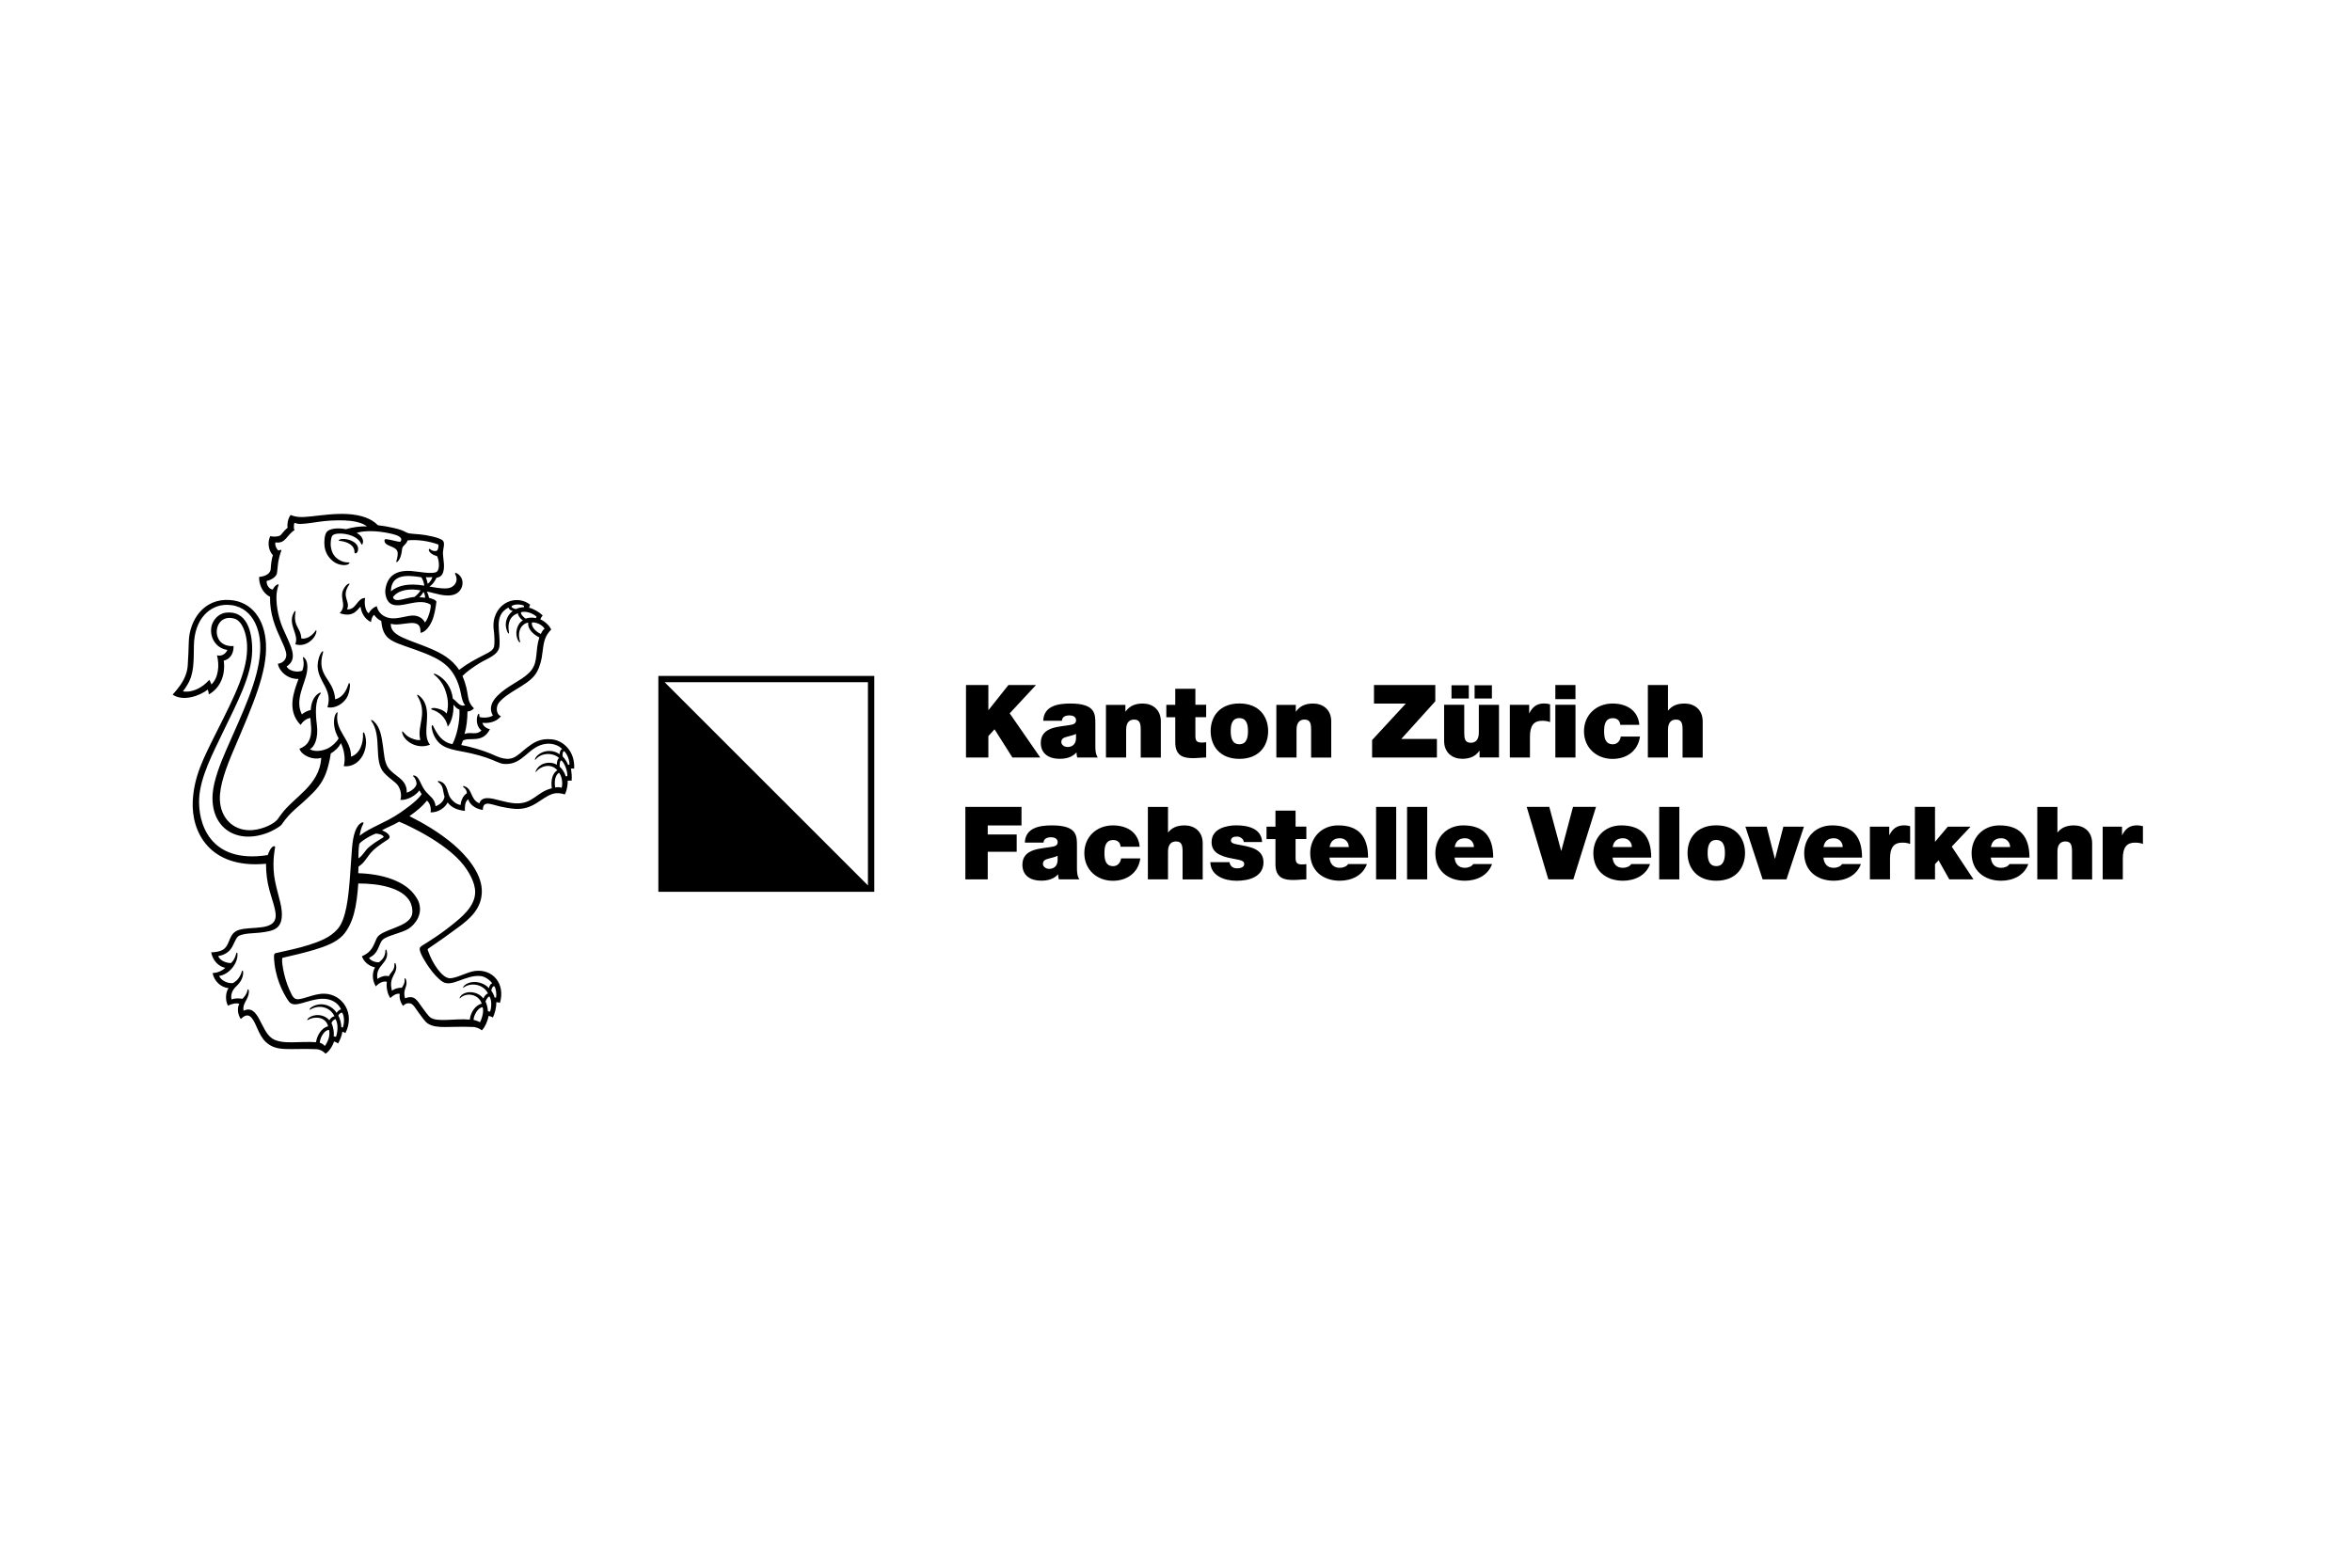 <?xml version="1.0" encoding="UTF-8"?>
<svg xmlns="http://www.w3.org/2000/svg" id="Logo" viewBox="0 0 450 300">
  <polygon points="184.82 144.96 189.1 144.96 189.1 140.86 190.28 139.56 193.7 144.96 199.03 144.96 193.18 136.51 198.21 131.09 192.94 131.09 189.14 135.87 189.1 135.87 189.1 131.09 184.82 131.09 184.82 144.96 184.82 144.96"></polygon>
  <path d="M205.87,141.37c-.06,1.07-.74,1.58-1.61,1.58-.7,0-1.2-.47-1.2-.93,0-.68.44-.87,1.3-1.09.52-.14,1.05-.25,1.51-.48v.93ZM209.57,138.57c0-1.94.04-3.94-4.78-3.94-2.37,0-5.09.44-5.19,3.3h3.58c0-.43.27-1.03,1.44-1.03.62,0,1.26.25,1.26.93,0,.64-.52.8-1.05.89-1.94.39-5.7.23-5.7,3.44,0,2.12,1.62,3.05,3.56,3.05,1.24,0,2.41-.27,3.25-1.2h.03c-.02.29.04.66.14.95h3.93c-.45-.64-.47-1.5-.47-2.25v-4.14Z"></path>
  <path d="M211.61,144.96h3.85v-5.32c0-1.61.85-1.94,1.53-1.94,1.13,0,1.26.82,1.26,1.98v5.29h3.85v-6.92c0-2.31-1.65-3.42-3.46-3.42-1.55,0-2.57.52-3.29,1.54h-.03v-1.28h-3.72v10.09h0Z"></path>
  <path d="M228.71,131.81h-3.85v3.07h-1.71v2.37h1.71v4.82c0,2.76,1.81,3.01,3.44,3.01.84,0,1.69-.12,2.47-.12v-2.92c-.29.04-.59.06-.88.06-.99,0-1.18-.41-1.18-1.34v-3.52h2.06v-2.37h-2.06v-3.07h0Z"></path>
  <path d="M242.63,139.91c0-2.78-1.71-5.29-5.5-5.29s-5.5,2.51-5.5,5.29,1.71,5.31,5.5,5.31,5.5-2.51,5.5-5.31ZM238.77,139.91c0,1.07-.17,2.51-1.65,2.51s-1.65-1.44-1.65-2.51.17-2.49,1.65-2.49,1.65,1.42,1.65,2.49Z"></path>
  <path d="M244.21,144.96h3.85v-5.32c0-1.61.85-1.94,1.53-1.94,1.13,0,1.26.82,1.26,1.98v5.29h3.85v-6.92c0-2.31-1.65-3.42-3.46-3.42-1.55,0-2.57.52-3.29,1.54h-.03v-1.28h-3.72v10.09h0Z"></path>
  <polygon points="262.52 144.96 274.92 144.96 274.92 141.41 268.1 141.41 274.61 134.2 274.61 131.09 262.88 131.09 262.88 134.64 268.97 134.64 262.52 141.62 262.52 144.96 262.52 144.96"></polygon>
  <path d="M282.13,133.67h3.31v-2.53h-3.31v2.53h0ZM277.71,133.67h3.31v-2.53h-3.31v2.53h0ZM286.79,134.88h-3.85v5.32c0,1.61-.85,1.94-1.53,1.94-1.15,0-1.26-.82-1.26-1.98v-5.29h-3.85v6.92c0,2.31,1.65,3.42,3.46,3.42,1.55,0,2.57-.52,3.29-1.54h.03v1.28h3.72v-10.09h0Z"></path>
  <path d="M288.87,144.96h3.85v-3.98c0-2.18.79-3.05,2.33-3.05.78,0,1.13.12,1.52.25v-3.4c-.39-.1-.76-.16-1.13-.16-1.4,0-2.22.64-2.84,1.87h-.03v-1.61h-3.7v10.09h0Z"></path>
  <path d="M297.58,144.96h3.85v-10.09h-3.85v10.09h0ZM301.43,131.09h-3.85v2.7h3.85v-2.7h0Z"></path>
  <path d="M313.65,138.71c-.25-2.8-2.47-4.08-5.13-4.08-3.03,0-5.46,2.12-5.46,5.31s2.43,5.29,5.46,5.29c2.72,0,4.88-1.54,5.25-4.28h-3.68c-.08.79-.66,1.48-1.49,1.48-1.48,0-1.69-1.24-1.69-2.49s.21-2.51,1.69-2.51c.41,0,.72.12.97.33.25.21.39.52.43.95h3.66Z"></path>
  <path d="M315.28,144.96h3.85v-5.32c0-1.61.85-1.94,1.53-1.94,1.13,0,1.26.82,1.26,1.98v5.29h3.85v-6.92c0-2.31-1.65-3.42-3.46-3.42-1.63,0-2.51.56-3.15,1.34h-.03v-4.88h-3.85v13.88h0Z"></path>
  <polygon points="184.71 168.28 188.98 168.28 188.98 163 194.52 163 194.52 159.69 188.98 159.69 188.98 157.96 195.44 157.96 195.44 154.41 184.7 154.41 184.7 168.28 184.71 168.28"></polygon>
  <path d="M202.35,164.69c-.06,1.07-.74,1.58-1.61,1.58-.7,0-1.2-.47-1.2-.93,0-.68.44-.87,1.3-1.09.52-.14,1.05-.25,1.51-.48v.93ZM206.05,161.89c0-1.94.04-3.94-4.78-3.94-2.37,0-5.09.44-5.19,3.3h3.58c0-.43.27-1.03,1.44-1.03.62,0,1.26.25,1.26.93,0,.64-.52.8-1.05.89-1.94.39-5.7.23-5.7,3.44,0,2.12,1.62,3.05,3.56,3.05,1.24,0,2.41-.27,3.25-1.2h.03c-.02.29.04.66.14.95h3.93c-.45-.64-.47-1.5-.47-2.25v-4.14Z"></path>
  <path d="M218.05,162.03c-.25-2.8-2.47-4.08-5.13-4.08-3.03,0-5.46,2.12-5.46,5.31s2.43,5.29,5.46,5.29c2.72,0,4.88-1.54,5.25-4.28h-3.68c-.08.79-.66,1.48-1.49,1.48-1.48,0-1.69-1.24-1.69-2.49s.21-2.51,1.69-2.51c.41,0,.72.12.97.33.25.21.39.52.43.95h3.66Z"></path>
  <path d="M219.62,168.28h3.85v-5.32c0-1.61.85-1.94,1.53-1.94,1.13,0,1.26.82,1.26,1.98v5.29h3.85v-6.92c0-2.31-1.65-3.42-3.46-3.42-1.63,0-2.51.56-3.15,1.34h-.03v-4.88h-3.85v13.88h0Z"></path>
  <path d="M241.47,161.13c-.1-2.58-2.72-3.19-4.9-3.19-2.02,0-4.76.66-4.76,3.21,0,1.73,1.19,2.68,4.12,3.17,1.79.31,2.12.49,2.12,1.07s-.79.78-1.3.78c-.47,0-.81-.1-1.03-.29-.29-.25-.45-.56-.47-.89h-3.68c.06,2.6,2.67,3.56,5.04,3.56s5.13-.76,5.13-3.56c0-1.65-1.11-2.41-2.41-2.82-1.28-.41-2.76-.52-3.38-.78-.21-.1-.44-.23-.44-.52,0-.64.62-.78,1.16-.78.33,0,.62.1.85.29.25.17.43.43.45.76h3.5Z"></path>
  <path d="M247.88,155.13h-3.85v3.07h-1.71v2.37h1.71v4.82c0,2.76,1.81,3.01,3.44,3.01.84,0,1.69-.12,2.47-.12v-2.92c-.29.04-.59.06-.88.06-.99,0-1.18-.41-1.18-1.34v-3.52h2.06v-2.37h-2.06v-3.07h0Z"></path>
  <path d="M254.39,162.1c.17-1.09.81-1.69,1.98-1.69.99,0,1.69.76,1.69,1.69h-3.67ZM261.75,164.11c0-3.94-1.73-6.16-5.74-6.16-3.21,0-5.33,2.39-5.33,5.32,0,3.36,2.43,5.27,5.66,5.27,2.27,0,4.41-1.01,5.19-3.19h-3.6c-.31.49-.99.72-1.61.72-1.22,0-1.86-.8-1.96-1.96h7.38Z"></path>
  <polygon points="263.28 168.28 267.13 168.28 267.13 154.41 263.28 154.41 263.28 168.28 263.28 168.28"></polygon>
  <polygon points="269.21 168.28 273.06 168.28 273.06 154.41 269.21 154.41 269.21 168.28 269.21 168.28"></polygon>
  <path d="M278.33,162.1c.17-1.09.81-1.69,1.98-1.69.99,0,1.69.76,1.69,1.69h-3.67ZM285.69,164.11c0-3.94-1.73-6.16-5.74-6.16-3.21,0-5.33,2.39-5.33,5.32,0,3.36,2.43,5.27,5.66,5.27,2.27,0,4.41-1.01,5.19-3.19h-3.6c-.31.49-.99.72-1.61.72-1.22,0-1.86-.8-1.96-1.96h7.38Z"></path>
  <polygon points="305.35 154.41 300.96 154.41 298.72 162.82 298.69 162.82 296.42 154.41 292.1 154.41 296.24 168.28 301.02 168.28 305.36 154.41 305.35 154.41"></polygon>
  <path d="M308.55,162.1c.17-1.09.81-1.69,1.98-1.69.99,0,1.69.76,1.69,1.69h-3.67ZM315.92,164.11c0-3.94-1.73-6.16-5.74-6.16-3.21,0-5.33,2.39-5.33,5.32,0,3.36,2.43,5.27,5.66,5.27,2.27,0,4.41-1.01,5.19-3.19h-3.6c-.31.49-.99.72-1.61.72-1.22,0-1.86-.8-1.96-1.96h7.38Z"></path>
  <polygon points="317.45 168.28 321.3 168.28 321.3 154.41 317.45 154.41 317.45 168.28 317.45 168.28"></polygon>
  <path d="M333.87,163.23c0-2.78-1.71-5.29-5.5-5.29s-5.5,2.51-5.5,5.29,1.71,5.31,5.5,5.31,5.5-2.51,5.5-5.31ZM330.02,163.23c0,1.07-.17,2.51-1.65,2.51s-1.65-1.44-1.65-2.51.17-2.49,1.65-2.49,1.65,1.42,1.65,2.49Z"></path>
  <polygon points="345.14 158.2 341.21 158.2 339.61 164.34 339.58 164.34 338.01 158.2 333.94 158.2 337.24 168.28 341.8 168.28 345.14 158.2 345.14 158.2"></polygon>
  <path d="M348.89,162.1c.17-1.09.81-1.69,1.98-1.69.99,0,1.69.76,1.69,1.69h-3.67ZM356.26,164.11c0-3.94-1.73-6.16-5.74-6.16-3.21,0-5.33,2.39-5.33,5.32,0,3.36,2.43,5.27,5.66,5.27,2.27,0,4.41-1.01,5.19-3.19h-3.6c-.31.49-.99.72-1.61.72-1.22,0-1.86-.8-1.96-1.96h7.38Z"></path>
  <path d="M357.76,168.28h3.85v-3.98c0-2.18.79-3.05,2.33-3.05.78,0,1.13.12,1.52.25v-3.4c-.39-.1-.76-.16-1.13-.16-1.4,0-2.22.64-2.84,1.87h-.03v-1.61h-3.7v10.09h0Z"></path>
  <polygon points="366.37 168.28 370.22 168.28 370.22 165.37 370.9 164.63 372.95 168.28 377.58 168.28 373.42 162.01 377.02 158.2 372.66 158.2 370.21 161.11 370.22 161.11 370.22 154.41 366.37 154.41 366.37 168.28 366.37 168.28"></polygon>
  <path d="M380.92,162.1c.17-1.09.81-1.69,1.98-1.69.99,0,1.69.76,1.69,1.69h-3.67ZM388.29,164.11c0-3.94-1.73-6.16-5.74-6.16-3.21,0-5.33,2.39-5.33,5.32,0,3.36,2.43,5.27,5.66,5.27,2.27,0,4.41-1.01,5.19-3.19h-3.6c-.31.49-.99.72-1.61.72-1.22,0-1.86-.8-1.96-1.96h7.38Z"></path>
  <path d="M389.79,168.28h3.85v-5.32c0-1.61.85-1.94,1.53-1.94,1.13,0,1.26.82,1.26,1.98v5.29h3.85v-6.92c0-2.31-1.65-3.42-3.46-3.42-1.63,0-2.51.56-3.15,1.34h-.03v-4.88h-3.85v13.88h0Z"></path>
  <path d="M402.3,168.28h3.85v-3.98c0-2.18.79-3.05,2.33-3.05.78,0,1.13.12,1.52.25v-3.4c-.39-.1-.76-.16-1.13-.16-1.4,0-2.22.64-2.84,1.87h-.03v-1.61h-3.7v10.09h0Z"></path>
  <g>
    <path d="M83.51,110.58c-.29.61-.81,1.39-1.37,1.65.88.16,2.37.47,3.47.35,1.38-.15,2.2-1.43,1.47-2.72-.05-.09-.03-.35.31-.16,1.7.92,1.35,3.41-.43,4.05-1.7.61-3.81-.3-5.3-.55.22.4.38.91.41,1.2.42.11,1.46.41,1.42.8-.15,1.18-.37,2.59-.86,3.68-.44.97-1.22,2.1-2.18,2.22.2-3.37-3.55-1.04-5.67-1.74-.19,2.39,3.56,3.03,7.57,4.75,2.09.89,4.13,2,5.49,4.08,1.59-1.21,2.93-1.93,5.03-3,.79-.4,1.51-.77,1.67-1.51.12-.59.06-2.16-.07-3.09-.63-4.67,3.91-7.24,6.96-4.87-.08.14-.17.35-.19.58.94.24,1.95.85,2.59,1.47-.2.23-.35.47-.45.75.76.33,1.76,1.15,2.07,1.97-.38.33-.83,1.01-.99,1.36-.57,1.2-.58,2.72-.83,4.09-.22,1.19-.68,2.52-1.44,3.42-1.66,1.96-5.07,3.05-6.75,5.12-.57.71-.58,2.22.41,2.58-.95,1.2-2.54,1.38-3.56,1.26.18.75,1.02,1.17,1.45,1.21-1.43,2.85-3.95,1.43-5.17,2.2-.12.37-.21.6-.32.85,2.07.36,4.27,1.09,5.53,1.6,1.1.45,2.77,1.43,4.33.86.95-.35,1.85-1.33,2.72-1.98,1.14-.86,2.41-1.85,4.82-1.57,2.14.25,4.39,2.29,4.2,5.6-.24-.03-.44-.03-.62,0,.1.51.23,1.63.13,2.31-.32-.05-.57-.03-.75,0,.05.62-.13,1.87-.54,2.62-.61-.2-1.53-.36-2.34-.1-2.25.73-3.75,3.16-7.32,2.86-.84-.07-1.92-.26-2.76-.45-.8-.18-1.95-.61-2.5-.53-.65.09-.69.51-.8,1.2-1.58-.27-2.52-1.15-2.76-2.05-.7.5-.64,1.41-.65,2.22-1.36-.12-2.6-.63-3.29-1.61-.49.99-1.77,1.94-3.26,1.9.09-.62,0-1.62-.69-2.26-.9,1.11-1.91,1.95-3.36,2.98,2.71,1.36,5.76,3.14,8.42,5.41,2.42,2.07,5.27,5.34,5.42,8.67.16,3.59-2.42,5.66-4.49,7.19-2.05,1.52-3.76,2.74-5.71,4.05-.18.11-.17.21-.12.36.47,1.36,1.17,2.7,1.95,3.7.44.57,1.33,1.61,2.21,1.64,1.36.04,3.29-1.2,4.85-1.39,3.4-.43,5.86,2.42,4.78,6.12-.21-.11-.51-.16-.7-.13.04,1.11-.34,2.28-.65,2.92-.28-.18-.59-.28-.81-.31-.17.92-.67,2.15-1.3,2.76-.44-.39-1.15-.6-1.56-.64-4.83-.2-7.06.44-8.79-.67-.55-.36-1.16-1.31-1.66-1.96-.51-.68-1.08-1.73-1.62-1.86-.68-.17-1.1.1-1.44.45-.48-.61-.78-1.53-.64-2.3-.63-.16-1.37.38-1.8.8-.52-.71-.83-2.03-.66-3.12-.84-.19-1.66.37-2.11.9-.82-1.34-.65-2.81-.15-3.65-1.14-.23-2.12-1.01-2.52-2.12,1.93-.82,2.2-2.06,2.83-3.44.84-1.82,6.2-2.02,6.77-4.58.18-.82-.09-1.88-.38-2.42-1.44-2.68-6-3.52-9.91-3.49-.15,2.22-.39,4.11-.83,5.75-.41,1.54-1.1,3.02-2.06,4.1-1.28,1.43-3.53,2.24-5.57,2.85-2.05.61-3.85,1.01-6.01,1.52-.36.04.18,3.7,1.28,6.08.6,1.29.83,1.99,1.9,1.83,1.34-.2,3.17-1.11,4.86-1.04,3.45.12,5.86,3.79,3.97,7.53-.22-.13-.39-.21-.58-.25-.13.84-.49,1.68-.83,2.24-.28-.2-.5-.3-.77-.38-.34,1.06-1.02,1.95-1.62,2.34-.43-.44-1.01-.83-1.85-.87-5.21-.2-7.46.57-9.57-1.36-.69-.63-1.24-1.66-1.69-2.72-.88-2.06-1.59-3.18-3.11-1.68-.63-.94-.7-2.14-.29-2.92-.68-.22-1.61.08-2.16.36-.55-.97-.48-2.56.11-3.35-1.43-.14-2.79-1.33-3.05-2.91.82.02,1.85-.41,2.42-.98-1.33-.27-2.39-1.43-2.7-2.97.88,0,1.88-.19,2.44-.63,1.27-.99.87-2.99,2.83-3.64,2.35-.79,6.95.27,7.08-2.66.06-1.23-.84-3.58-1.22-5.04-.41-1.56-.64-3.18-.63-4.98-10.85,1.03-14.32-6.15-14.02-11.99.25-4.76,1.97-8.07,4.73-13.57,3.4-6.77,5.87-11.65,5.66-16.3-.09-2.12-.88-4.62-2.46-5.06-3.02-.84-4.17,2.58-2.71,4.34.5.59,1.45,1.03,2.59.91.04,1.58-.76,2.54-1.88,2.81.39,2.88-.79,5.32-2.85,6.45-.02-.33-.11-.6-.2-.92-1.48,1.16-4.66,2.37-6.73.97.61-.7.92-1.06,1.31-1.6.81-1.11,1.48-2.45,1.58-3.98.1-1.6.17-3.18.2-4.49.1-4.14,2.84-8.41,7.89-8.04,4.25.32,6.66,3.79,6.88,8.44.25,5.36-2.45,11.51-6.12,20.11-1.46,3.41-2.81,6.96-2.7,9.7.14,3.36,2.38,5.72,5.56,5.8,1.94.05,4.33-.89,5.33-1.91.14-.14.27-.34.82-1.1,2.42-3.36,7.39-5.54,7.68-10.84-1.66.51-3.8-.51-4.16-1.74,1.48-.55,2.54-1.75,2.17-4.84-.02-.29-.06-.7-.08-1.06-.82.14-1.49.72-1.88,1.35-2.69-2.78-1.3-6.34-.39-8.81-2.07.1-3.73-1.49-3.95-2.9,1-.13,1.63-.86,1.61-1.74-.02-.73-.53-1.83-.93-2.7-1.14-2.49-2.25-4.99-2.18-8.38-1.48-.7-2.14-2.44-2.09-3.8,1.27-.09,2.18-.7,2.22-1.51.03-.65.14-1.86.41-2.66-.49-.47-1.26-1.93-.5-3.63.54.13,1.39.15,1.91-.14.23-.12.67-.91,1.41-1.46-.11-.53,0-1.71.58-2.46.36.17.95.33,1.53.38,2.51.25,8.48-1.52,12.9.14.92.35,1.7.87,2.27,1.45.88.09,1.98.28,3.06.53,2.16.49,2.12.87,2.93,1.03.33.06,1.23.13,2.14.2.97.08,3.74.59,4.29,1.18.5.54-.01,1.51.02,2.58.03.98.52,2.72-.15,3.89-.21.38-.64.57-1.06.64M66.15,99.59c-4.44-.14-5.98.56-8.71.68-.52-.01-.94-.16-1.1-.23-.13.3-.18,1.06,0,1.42-1.5.9-1.67,2.65-3.65,2.33-.13.54.21,1.28.58,1.56.2-.08.62-.23.56-.02-.8,2.26-.64,3.23-.84,4.36-.12.68-1.09,1.31-1.97,1.48-.06.6.32,1.5,1.16,1.66.5-1.02,1.25-1.18,1.12-.87-.21.52-.39,1.45-.41,2.11-.05,2.23.52,4.49,1.23,6.15,1.39,3.23,3.11,5.8.72,7.31.31.75,1.86,1.27,3,.81.47-1.24.17-2.18.11-2.49-.02-.11.08-.13.2-.04.7.59.74,1.74.6,2.65-.35,2.43-2.43,5.43-.99,8.25.43-.39,1.09-.71,1.69-.84.1-1.47.56-2.51,1.42-3.13.5-.36.59-.13.45.02-1.05,1.29-.98,3.7-.7,5.88.35,2.71-.5,4.31-1.32,4.73,1,.63,2.67.25,3.52-.2.63-.33,1.6-1.14,1.97-1.88-.95-1.62-1.01-3.15-.77-4.12.2-.8.65-1.08.56-.69-.61,3.42,2.65,4.99,2.58,8.32,1.69-.55,2.42-2.59,2.28-4.5.03-.26.23-.13.33.13.96,2.73-.78,6.52-4,6.19.45-1.61-.08-3.5-.55-4.42-.41.85-1.2,1.57-1.94,1.99-.1.85-.29,1.59-.44,2.21-.53,2.23-1.47,3.79-2.86,5.21-3.04,3.11-4.16,3.36-6.15,6.25-.43.45-1.75,1.16-2.5,1.46-6.01,2.37-11.05-.85-10.65-7.3.16-2.59,1.51-6,2.59-8.47,3.15-7.21,6.12-13.24,6.5-18.73.31-4.52-1.63-9.03-6.33-9.08-3.19-.03-6.27,2.59-6.34,7.84-.04,3.1.03,5.44-1.3,7.55-.28.45-.42.68-.8,1.17,1.83.3,3.76-.73,5.05-2.21.12.22.32.57.4.9,1.35-1.3,1.57-3.69,1.07-5.59.88.25,1.68-.28,1.99-1.03-2.04-.27-3.4-2.2-3.08-4.33.19-1.26,1.3-2.63,2.8-2.8,3.92-.46,5.07,3.51,5.02,7.28-.07,4.78-2.95,10.06-5.51,15.42-2.06,4.31-4.39,8.69-4.63,12.78-.26,4.55,1.82,12.67,13.12,10.91.45-1.32,1.01-1.83,1.35-1.68.11.06.03.26-.03.69-.2,1.4-.27,2.27-.2,3.77.13,2.94,1.41,5.88,1.56,8.01.24,3.36-1.5,3.75-4.25,4.06-1.15.13-2.88.09-3.93.59-.61.29-1.01,1.81-1.61,2.58-.59.75-1.39,1.13-2.37,1.32.3.76,1.32,1.3,2.43,1.33.4-.3.84-1.01,1.03-1.87.04-.18.25-.3.23.36-.06,1.77-1.69,3.7-3.51,3.97.33.84,1.62,1.49,2.63,1.37.79-.42,1.42-1.18,1.71-2.24.07-.3.27-.17.26.23-.02,1.05-.57,1.92-1.28,2.58-.72.66-1.18,1.54-.95,2.57.47-.24,1.39-.28,2.07-.13.35-.33.84-.87.98-1.66.05-.26.31-.2.27.41-.11,1.47-1.32,2.14-1.01,3.53,2.88-1.38,3.19,3.74,5.43,5.28,1.86,1.28,5.29.51,8.42.74.22-1.38,1.1-2.78,2.32-3.05-.52-1.97-2.8-1.89-3.85-1.21-.23.15-.16-.15.1-.37,1.27-.94,3.1-.65,3.98.44.21-.4.64-.73.98-.78-.9-1.88-3.05-2.23-4.6-1.28-.28.18-.2-.23.3-.51,1.86-1.08,3.84-.24,4.71,1.14.18-.29.56-.66.86-.64-.51-1.22-1.84-2.08-3.53-2.05-2.93.05-5.41,2-6.48.5-1.21-1.71-2.71-4.81-2.83-8.51,0-.31.01-.61.29-.71,2.27-.52,4.42-.95,6.34-1.57,2.06-.67,4.12-1.39,5.6-3.12,1.57-1.85,2-6.01,2.27-9.39.13-1.61.29-4,.41-5.77.2-2.83.8-4.64,1.91-5.16.28-.13.42,0,.2.39-.28.47-.52,1.34-.63,2.14.49-.39,1.13-.81,1.57-1.05,1.45-.79,2.43-1.21,4.03-2.05,1.53-.8,2.99-1.87,4.09-2.72.69-.55,1.5-1.19,2.19-2.13-.17-.22-.35-.52-.43-.73-.78,1.05-2.39,1.93-3.65,1.82.33-1.06-.05-2.54-.94-3.27-.98-.81-1.59-1.26-2.21-1.94-2.06-2.26-.3-7.03-2.42-9.9-.15-.3.17-.22.52.11,1.23,1.17,1.46,2.96,1.72,4.76.19,1.35.27,2.96.91,3.96,1.14,1.8,3.74,2.19,3.63,4.89.83-.22,1.85-1.02,1.89-1.73-.04-.32-.2-1.05-.64-1.38-.11-.08-.04-.25.29-.14.61.19.91.95,1.18,1.5.28.6.58,1.14,1,1.63.75.87,1.67,1.31,1.8,2.72.7-.22,1.62-.93,1.71-1.86-.37-1.05-.13-2.04-1.22-2.76-.14-.1-.08-.34.51-.09,1.39.58,1.18,2.25,1.86,3.16.45.61.99,1.12,1.91,1.32.1-.85.46-1.77,1.22-2.26-.07-.48-.14-.76-.68-1.18-.14-.11-.12-.34.49-.03,1.26.64.89,2.44,2.58,3.15.48-1.49,2.3-.98,4.02-.53.86.22,1.92.48,2.84.53,3.43.17,4-2.14,7-2.88-.21-1.5.09-2.87,1.05-3.45-1.26-1.48-3.33-.73-4.04.29-.16.2-.14-.15.1-.5.9-1.37,2.74-1.51,3.85-.85-.02-.47.16-1.23.44-1.25-.82-.92-3.23-1.3-4.53.28-.16.18-.12-.16.07-.44.95-1.3,3.1-1.67,4.55-.58-.01-.3.14-.96.5-.98-.61-.73-1.84-1.15-3.03-1.03-3.45.35-4.4,4.16-8.12,3.85-.86-.07-1.69-.63-3.36-1.2-.87-.3-1.95-.6-2.92-.82-2.66-.62-5.14-.66-6.51-2.45-.46-.61-.86-1.34-1.02-2.41-.08-.5.11-.72.25-.39.82,1.61,1.67,3.09,3.7,3.49.83-1.58,1.45-4.27,1.35-6.6-.88-.4-.88-.8-1.16-.92.13,1.77-.54,3.62-1.09,4.17-.25-1.66-1.63-2.89-3.05-3.27-.18-.05-.2-.35.57-.3.52.04,1.74.36,2.28,1.07.49-1.71.2-3.3-.41-4.86-.33-.84-1.11-1.94-1.97-2.57-.19-.14-.11-.35.51-.03,1.58.81,2.79,2.41,3.06,4.61.83.49,1.18,1.58,2.35,1.26-1-1.12-.5-3-2.08-5.74-.84-1.45-1.97-2.5-3.86-3.43-2.33-1.15-5.14-1.95-6.94-2.67-1.89-.76-2.93-1.59-3.18-4.31-.63-.29-1-.69-1.38-1.16-.34.3-.56.96-.57,1.39-1.23-.59-1.88-1.84-1.99-2.93-.38.06-1.16,2.27-4,1.21,1.69-1.76-.63-3.15,1.19-5.25.34-.42.86-.53.63-.21-1.66,2.37.34,3.19-.43,4.74,1.8.17,1.91-2.21,3.48-2.17-.22,1.05.03,2.49.67,2.93.38-.67.84-1.1,1.54-1.37.31,1.3,1.23,2,2.35,2.25,1.7.38,3.61-.63,4.99-.43.84.12,1.58.61,1.88,1.31.69-.68,1.33-3.25,1.05-3.44-2.7-1.69-7.08,1.93-8.36-1.13-.23-.54-.34-1.23-.24-1.84.38-2.47,2.01-3.66,4.95-3.45,1.29.09,4.11.7,4.87.14.62-.46.45-2.21.07-2.97-.76-.2-1.64-.72-1.59-1.28.05-.5.51.55,1.52.24.28-.13.44-1.15.25-1.21-1.62-.6-3.85-.99-5.83-.78-.29.88-.99.97-1.05,1.65-.1,1.16-.46,2.11-.96,2.49-.19.13-.18-.07-.07-.44.14-.45.3-1.21.09-1.68-.45-.99-2.38-.85-2.43-1.94-.03-.45.23-.39,2.14.05.81.19.89.2,1.01-.05.32-.71-.78-1.1-1.75-1.33-2.91-.7-5.59-.61-6.73-.17,1.15.55,1.45,1.64,1.08,2.17-.25.33-.07-.54-1.36-1.32-1.41-.85-3.9-.99-4.39-.3-.27.39-.35,1.54-.27,2.06.14.9.43,1.77,1.42,2.44,1.36.91,2.27.4,2.15.7-.29.62-2.06.53-3.1-.3-.86-.68-1.5-1.59-1.67-2.87-.12-.91,0-2.28.42-2.78.56-.67,2.17-.82,3.67-.52,1.21-.37,2.8-.6,4.03-.52-.86-.72-2.56-1.09-4.06-1.13M74.79,113.16c1.39-1.16,3.41-1.59,6.38-1.09-.02-.51-.31-1.24-.55-1.6-2.96-.49-5.77-.54-5.83,2.68M81.47,110.45c.16.38.27.8.29.96.02.17.02.31.1.27.29-.14.78-.8.86-1.25-.35.06-.96.05-1.26.03M75.18,114.29c.36,1.19,2.48.06,4.14-.06.52-.43.93-.87,1.15-1.25-2.03-.4-4.26-.14-5.29,1.3M81.04,113.32c-.06-.03-.1.1-.19.24-.13.19-.34.49-.64.75.29-.02.85.02,1.12.08.03-.39-.2-1.04-.28-1.08M100.27,115.92c-.55-.26-1.6-.4-2.32.01-.23.21.06.49.74.63.52-.25,1.08-.35,1.54-.37,0-.11.01-.15.04-.28M97.02,120.79c-.38-1.04-.31-1.81.1-2.71.2-.44.67-.93.98-1.17-.55-.12-.75-.41-.82-.65-2.98,1.59-1.43,4.68-1.73,7.43-.19,1.71-2.36,2.32-3.79,3.21-1.23.77-2.43,1.59-3.28,2.46,1.54,3.64.49,4.44,2.2,6.19-.29.35-.84.6-1.24.6-.02,1.54-.16,2.94-.56,4.31,1.25-.51,2.19.34,3.23-.68-.96-.73-1-2.09-.75-2.85.14-.44.33-.38.33-.26,0,.22.03.42.08.56.56.14,1.74.2,2.53-.31-1.34-2.29,1.22-4.3,3.16-5.57,1.34-.88,3.28-1.85,4.24-3.14,1.29-1.75.66-3.64,1.49-6.23-.98-.49-2.27-1.46-2.13-2.84-1.03.13-2.23,1.4-1.57,3.56.11.37-.12.26-.33-.08-.84-1.58-.09-3.38.87-3.91-.54-.34-.99-1.02-.93-1.37-1.56.57-2.05,1.92-1.71,3.71.05.26-.17.27-.36-.25M102.67,118.02c-.55-.54-1.97-1.19-2.99-.86-.08.41.49.97.9,1.22.5-.19,1.2-.27,1.96-.1.03-.08.07-.16.12-.26M104.2,120.31c-.58-.91-1.79-1.26-2.42-1.2-.22.89.93,1.91,1.7,2.2.25-.57.5-.85.72-1M107.65,144.75c.42.43.84,1.07,1.04,1.62.07-.02.18-.05.26-.05.05-.74-.41-2.05-1.01-2.57-.26-.07-.36.66-.29.99M108.56,148.51c.02-1.03-.54-2.48-1.15-3-.3.05-.36.75-.32,1.21.58.5.97,1.24,1.15,1.85.11-.02.24-.05.32-.06M106.94,147.87c-.86.58-.87,1.95-.72,2.82.46-.08.83-.07,1.24.06.27-.9,0-2.35-.52-2.88M91.93,186.78c-2.78-.29-5.47,2.21-7.22,1.11-.8-.5-1.87-1.66-2.65-2.8-.49-.72-1.88-2.78-1.75-3.62.05-.35.6-.6,1.58-1.22,1.7-1.07,3.22-2.15,4.63-3.29,1.72-1.38,4.37-3.48,4.39-6.21.02-1.87-1.22-3.91-2.19-5.17-1.7-2.2-4.62-4.29-7.41-5.88-1.22-.7-3.51-1.89-4.94-2.46-1.4.79-2.1,1-3.29,1.64.87.35,1.59.92,1.45,1.39-.09.3-.31.37-1.35,1.06-.61.41-1.36,1-1.7,1.31-.77.71-1.19,1.49-1.84,2.27-.4.47-.65.65-1.05.94,0,.39-.03.75-.05,1.25,4.55.13,8.66,1.44,10.65,3.98.28.36.72,1,.9,1.47.89,2.37-.62,4.31-1.89,5.15-1.26.83-4.14,1.34-4.96,2.11-.62.59-.68,1.66-1.43,2.58-.33.42-.73.66-1.2.93.25.48,1.23.9,1.92.82.27-.26.54-.44.82-.86.21-.32.4-.84.38-1.41,0-.14.2-.3.29.18.45,2.36-2.29,2.64-1.8,5.28.5-.34,1.31-.74,2.17-.52.22-.46.53-.73.78-1.12.15-.24.33-.61.3-1.28,0-.17.23-.24.32.36.27,1.7-1.53,2.14-.79,4.83.49-.42,1.2-.6,1.89-.58.18-.38.61-.77.51-1.63-.02-.19.18-.38.33.25.3,1.26-.76,1.74-.22,3.4,1.9-.77,2.38.6,3.22,1.68.48.62,1.11,1.6,1.61,1.98,1.27.98,4.84.14,7.54.42.17-1.47,1.13-2.79,2.28-3.06-.55-1.82-2.95-2.25-4.14-1.03-.18.18-.07-.3.28-.6,1.14-.96,3.18-.67,4.18.65.2-.5.59-.94.89-.95-.85-1.81-3.34-2.22-4.7-1.11-.11.09-.14-.15.24-.48,1.05-.93,3.31-.86,4.64.56.09-.52.36-.9.63-.9-.37-.59-1.37-1.34-2.28-1.43M71.93,159.51c-1.4.51-3.14,1.7-3.2,2.03-.12.77-.16,1.88-.16,2.71.91-.53,1.17-1.47,2.19-2.28,1.84-1.45,2.74-1.66,2.64-1.87-.21-.39-1.08-.58-1.47-.58M94.91,190.89c.12-.6,0-1.73-.32-2.14-.23-.14-.49.29-.6.8.26.37.57.96.64,1.35.1-.01.18-.01.29,0M92.89,191.67c.25.44.45,1.32.46,1.87.13,0,.3,0,.42.04.36-1.08.24-2.39-.12-2.87-.22-.07-.6.5-.76.95M90.61,195.18c.49.08.95.28,1.22.45.24-.4.84-2.01.5-2.89-1,.1-1.74,1.74-1.72,2.44M65.59,196.64c.36-1.05.25-2.33-.12-2.83-.1-.13-.64.18-.73.56.3.51.59,1.56.56,2.21.1,0,.2.01.3.06M63.43,195.82c.33.65.52,1.79.42,2.49.12.01.28.06.42.12.27-.68.55-2.32-.06-3.4-.29.05-.7.36-.78.78M61.17,199.54c.37.11.77.34.96.63.47-.56,1.11-1.88.83-3.08-.88,0-1.69,1.38-1.79,2.45"></path>
    <path d="M68.49,105.32c-.13.62-.67.77-.67.31,0-1.32-1.39-1.99-2.85-2.13-.39-.04,0-.32.4-.36,1.4-.13,3.42.75,3.12,2.17"></path>
    <path d="M56.54,117.11c-.5,2.82,1.03,3,1.11,5.07,1.02.19,2.13-.55,2.75-1.52.1-.16.2,0,.11.36-.36,1.46-2.23,2.89-4.02,2.26.81-1.9-1.53-3.72-.28-6.04.25-.45.37-.37.33-.13"></path>
    <path d="M61.57,124.75c.16-.2.31-.15.25.05-1.4,4.67,2.04,5.01,2.31,9.03,1.43-.39,2.08-1.55,2.55-2.93.11-.37.3-.17.28.33-.06,1.04-.34,1.88-.67,2.38-.59.9-1.94,2.03-3.64,1.74,1.08-3.51-1.87-4.82-1.88-7.98,0-.74.29-2.03.82-2.64"></path>
    <path d="M79.87,133.18c-.11-.17-.12-.47.5.1,2.8,2.56.04,7.02,1.91,9.23-2.57,1.01-5.04-.77-5.33-2.29-.13-.75.4.25,1.11.72.59.39,1.76.8,2.36.66-.72-2.74,1.5-5.07-.56-8.42"></path>
    <polygon points="126.56 129.95 126.56 170.05 166.67 170.05 126.56 129.95"></polygon>
    <path d="M127.16,130.55h38.9v38.9h-38.9v-38.9ZM125.96,170.66h41.31v-41.31h-41.31v41.31Z"></path>
  </g>
</svg>
